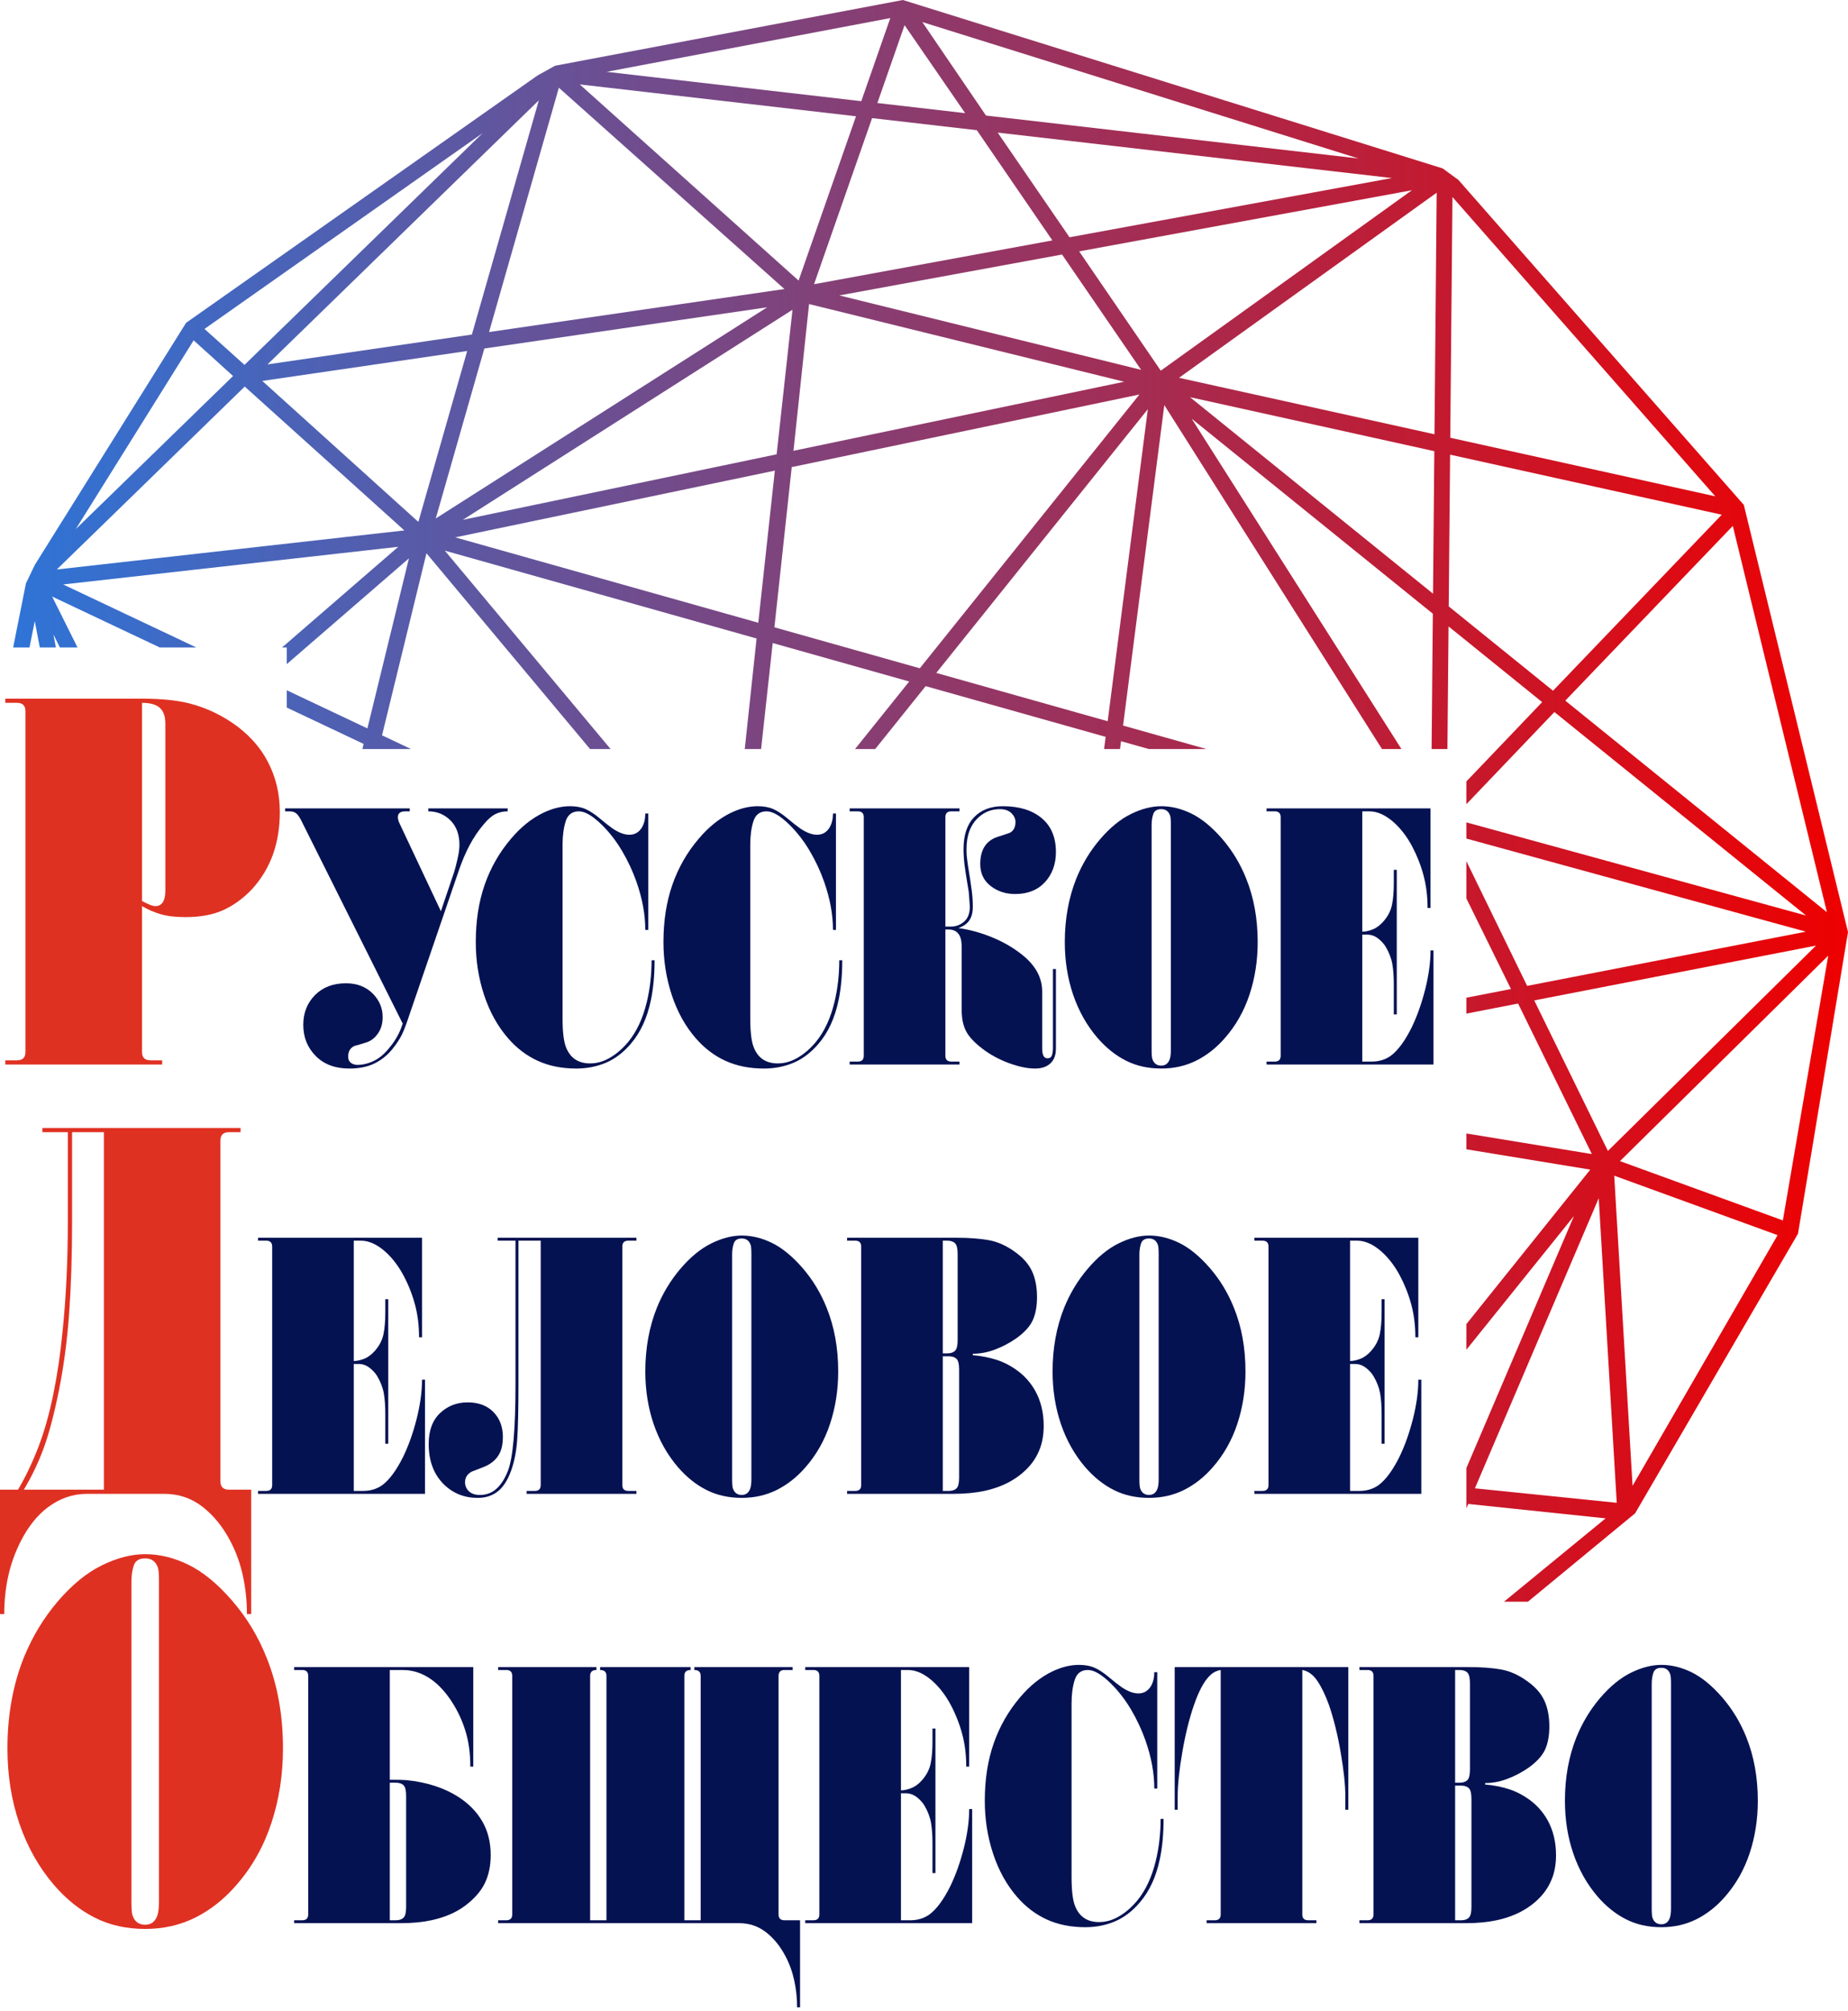 <?xml version="1.0" encoding="UTF-8"?> <svg xmlns="http://www.w3.org/2000/svg" width="307" height="334" viewBox="0 0 307 334" fill="none"> <g clip-path="url(#clip0_226_1135)"> <path d="M46.485 134.881C46.485 140.033 44.956 144.285 41.904 147.642C40.496 149.147 38.925 150.303 37.196 151.115C35.463 151.923 33.337 152.329 30.814 152.329C29.172 152.329 27.805 152.169 26.721 151.852C25.634 151.536 24.591 151.085 23.594 150.504V174.727C23.594 175.654 24.063 176.116 25.003 176.116H26.94V176.809H0.881V176.116H2.819C3.759 176.116 4.227 175.654 4.227 174.727V118.126C4.227 117.201 3.759 116.737 2.819 116.737H0.881V116.043H23.594C26.706 116.043 29.315 116.303 31.43 116.823C34.364 117.577 37.064 118.878 39.529 120.731C41.701 122.41 43.343 124.319 44.457 126.46C45.809 129.007 46.485 131.813 46.485 134.881ZM27.469 147.903V120.209C27.469 118.994 27.159 118.113 26.544 117.562C25.928 117.013 24.942 116.737 23.594 116.737V149.636C23.651 149.696 23.961 149.856 24.52 150.113C25.075 150.374 25.501 150.504 25.796 150.504C26.91 150.504 27.469 149.636 27.469 147.903Z" fill="#DF3122"></path> <path d="M84.335 134.759C83.595 134.759 82.919 134.912 82.304 135.215C81.685 135.519 81.028 136.096 80.329 136.945C79.468 137.956 78.709 139.078 78.052 140.313C77.395 141.547 76.817 142.871 76.326 144.286L67.513 170.014C67.268 170.702 67.022 171.309 66.773 171.834C66.362 172.646 65.829 173.454 65.172 174.262C64.349 175.275 63.363 176.065 62.215 176.631C61.064 177.197 59.666 177.48 58.024 177.48C55.683 177.48 53.821 176.783 52.447 175.391C51.068 173.998 50.381 172.274 50.381 170.218C50.381 168.241 51.031 166.599 52.322 165.284C53.617 163.977 55.332 163.318 57.469 163.318C59.357 163.318 60.879 163.925 62.03 165.135C63.057 166.223 63.571 167.496 63.571 168.945C63.571 169.995 63.314 170.892 62.801 171.637C62.287 172.386 61.66 172.877 60.92 173.119C60.18 173.361 59.504 173.562 58.885 173.726C58.186 174.046 57.839 174.635 57.839 175.48C57.839 176.124 58.126 176.549 58.7 176.75C58.949 176.832 59.153 176.873 59.319 176.873C60.263 176.873 61.196 176.649 62.121 176.202C63.046 175.759 63.918 175.011 64.742 173.957C65.727 172.784 66.445 171.469 66.898 170.013L49.951 136.094C49.664 135.569 49.384 135.215 49.12 135.033C48.852 134.85 48.512 134.759 48.104 134.759H47.364V134.273H68.068V134.759H67.328C66.505 134.759 66.097 135.085 66.097 135.733C66.097 136.057 66.199 136.422 66.403 136.826L73.245 151.35L75.401 144.969C75.564 144.482 75.76 143.744 75.987 142.75C76.213 141.758 76.326 140.957 76.326 140.35C76.326 138.609 75.82 137.241 74.816 136.248C73.808 135.256 72.588 134.759 71.15 134.759V134.273H84.335V134.759Z" fill="#051252"></path> <path d="M108.741 159.49C108.741 161.996 108.533 164.215 108.122 166.151C107.506 169.101 106.396 171.502 104.795 173.361C103.564 174.813 102.186 175.863 100.668 176.511C99.146 177.155 97.503 177.479 95.736 177.479C93.354 177.479 91.228 177.055 89.359 176.206C87.489 175.357 85.835 174.102 84.397 172.441C82.675 170.46 81.35 168.073 80.424 165.28C79.499 162.491 79.039 159.557 79.039 156.481C79.039 152.962 79.529 149.786 80.515 146.955C81.501 144.124 82.962 141.575 84.891 139.309C86.534 137.367 88.32 135.931 90.254 135C91.772 134.272 93.252 133.907 94.69 133.907C95.717 133.907 96.59 134.071 97.307 134.395C98.028 134.719 98.806 135.235 99.648 135.944C100.49 136.654 101.2 137.21 101.774 137.614C102.801 138.305 103.726 138.648 104.55 138.648C105.452 138.648 106.151 138.244 106.645 137.432C107.015 136.786 107.2 136.015 107.2 135.123H107.691V154.448H107.2C107.2 151.893 106.706 149.22 105.72 146.427C105.105 144.686 104.312 142.993 103.349 141.353C102.382 139.711 101.261 138.264 99.988 137.007C98.47 135.509 97.194 134.758 96.167 134.758C95.06 134.758 94.328 135.306 93.98 136.399C93.633 137.49 93.456 138.786 93.456 140.281V169.164C93.456 171.35 93.641 172.925 94.011 173.897C94.709 175.718 96.046 176.626 98.017 176.626C99.165 176.626 100.286 176.306 101.374 175.658C102.465 175.014 103.458 174.146 104.365 173.055C105.762 171.361 106.789 169.16 107.446 166.453C107.978 164.234 108.246 161.914 108.246 159.49H108.741Z" fill="#051252"></path> <path d="M139.919 159.49C139.919 161.996 139.711 164.215 139.304 166.151C138.688 169.101 137.578 171.502 135.977 173.361C134.742 174.813 133.368 175.863 131.846 176.511C130.328 177.155 128.681 177.479 126.918 177.479C124.535 177.479 122.409 177.055 120.54 176.206C118.667 175.356 117.017 174.102 115.579 172.441C113.853 170.46 112.528 168.073 111.602 165.28C110.681 162.491 110.217 159.557 110.217 156.481C110.217 152.962 110.711 149.786 111.697 146.955C112.682 144.124 114.14 141.575 116.073 139.309C117.716 137.367 119.502 135.931 121.431 135C122.953 134.272 124.43 133.907 125.868 133.907C126.895 133.907 127.768 134.071 128.489 134.395C129.206 134.719 129.988 135.235 130.83 135.944C131.672 136.654 132.378 137.21 132.956 137.614C133.983 138.305 134.908 138.648 135.728 138.648C136.634 138.648 137.332 138.244 137.823 137.432C138.193 136.786 138.378 136.015 138.378 135.123H138.873V154.448H138.378C138.378 151.893 137.884 149.22 136.898 146.427C136.283 144.686 135.494 142.993 134.527 141.353C133.56 139.711 132.442 138.264 131.17 137.007C129.648 135.509 128.376 134.758 127.349 134.758C126.238 134.758 125.51 135.306 125.162 136.399C124.811 137.49 124.637 138.786 124.637 140.281V169.164C124.637 171.35 124.822 172.925 125.192 173.897C125.891 175.718 127.224 176.626 129.199 176.626C130.347 176.626 131.468 176.306 132.556 175.658C133.643 175.014 134.64 174.146 135.543 173.055C136.94 171.361 137.967 169.16 138.624 166.453C139.16 164.234 139.424 161.914 139.424 159.49H139.919Z" fill="#051252"></path> <path d="M175.414 174.15C175.414 175.237 175.105 176.068 174.489 176.63C173.874 177.196 173.032 177.479 171.963 177.479C170.69 177.479 169.229 177.174 167.586 176.57C165.944 175.963 164.464 175.155 163.15 174.146C161.836 173.133 160.941 172.165 160.469 171.234C159.997 170.307 159.762 169.156 159.762 167.782V157.296C159.762 156.447 159.638 155.799 159.392 155.356C159.022 154.708 158.426 154.384 157.606 154.384H157.051V175.353C157.051 176.001 157.38 176.325 158.037 176.325H159.392V176.809H141.15V176.325H142.506C143.163 176.325 143.495 176.001 143.495 175.353V135.732C143.495 135.084 143.163 134.758 142.506 134.758H141.15V134.272H159.392V134.758H158.037C157.38 134.758 157.051 135.084 157.051 135.732V153.9H157.976C158.796 153.9 159.525 153.628 160.163 153.081C160.797 152.534 161.118 151.692 161.118 150.556L160.933 148.128C160.605 146.183 160.378 144.745 160.253 143.813C160.133 142.882 160.068 141.951 160.068 141.018C160.068 138.709 160.654 136.946 161.828 135.732C162.999 134.516 164.588 133.907 166.601 133.907C169.312 133.907 171.461 134.567 173.043 135.883C174.621 137.199 175.414 139.074 175.414 141.504C175.414 143.53 174.806 145.202 173.594 146.518C172.382 147.834 170.732 148.493 168.636 148.493C167.073 148.493 165.717 148.047 164.569 147.157C163.418 146.265 162.844 145.049 162.844 143.509C162.844 141.161 163.788 139.661 165.676 139.013C166.333 138.81 167.013 138.588 167.711 138.344C168.368 138.02 168.697 137.413 168.697 136.522C168.697 135.995 168.47 135.509 168.021 135.064C167.568 134.617 166.93 134.395 166.11 134.395C164.755 134.395 163.584 134.84 162.595 135.732C161.239 136.946 160.563 138.709 160.563 141.018C160.563 141.465 160.574 141.819 160.593 142.081C160.612 142.346 160.688 142.923 160.809 143.813C161.096 145.555 161.303 146.903 161.424 147.855C161.549 148.806 161.609 149.707 161.609 150.556C161.609 151.368 161.488 152.016 161.239 152.504C160.873 153.271 160.193 153.818 159.207 154.142C161.22 154.425 163.214 154.991 165.185 155.84C167.156 156.689 168.882 157.758 170.362 159.05C172.208 160.707 173.134 162.588 173.134 164.688V174.139C173.134 175.23 173.421 175.777 173.998 175.777C174.406 175.777 174.663 175.595 174.769 175.234C174.871 174.869 174.92 174.508 174.92 174.143V160.949H175.414L175.414 174.15Z" fill="#051252"></path> <path d="M208.934 156.481C208.934 159.557 208.48 162.457 207.578 165.191C206.675 167.92 205.32 170.318 203.511 172.381C202.114 173.997 200.532 175.252 198.768 176.142C197.001 177.032 195.049 177.479 192.912 177.479C190.733 177.479 188.784 177.043 187.059 176.172C185.333 175.304 183.751 174.038 182.312 172.381C180.545 170.318 179.201 167.931 178.276 165.22C177.354 162.51 176.89 159.598 176.89 156.481C176.89 152.638 177.528 149.119 178.801 145.924C179.786 143.496 181.1 141.321 182.747 139.4C184.389 137.479 186.092 136.082 187.859 135.213C189.627 134.343 191.311 133.907 192.912 133.907C194.596 133.907 196.28 134.323 197.964 135.151C199.648 135.982 201.332 137.367 203.02 139.309C204.701 141.253 206.037 143.457 207.023 145.924C208.295 149.08 208.934 152.597 208.934 156.481ZM194.513 174.321V137.065C194.513 136.255 194.475 135.73 194.392 135.486C194.147 134.758 193.652 134.395 192.912 134.395C192.213 134.395 191.771 134.667 191.586 135.214C191.401 135.76 191.311 136.376 191.311 137.065V174.321C191.311 175.129 191.352 175.658 191.435 175.9C191.681 176.63 192.172 176.991 192.912 176.991C193.61 176.991 194.082 176.63 194.332 175.9C194.452 175.535 194.513 175.01 194.513 174.321Z" fill="#051252"></path> <path d="M238.141 176.809H210.409V176.325H211.765C212.422 176.325 212.754 176.001 212.754 175.353V135.733C212.754 135.085 212.422 134.759 211.765 134.759H210.409V134.273H237.646V150.803H237.155C237.155 148.857 236.929 147.045 236.475 145.364C236.026 143.683 235.388 142.072 234.569 140.533C233.745 138.993 232.76 137.697 231.608 136.643C230.211 135.388 228.836 134.759 227.481 134.759H226.31V154.75C226.801 154.75 227.368 154.631 228.006 154.385C228.64 154.143 229.244 153.7 229.822 153.048C230.562 152.199 231.034 151.287 231.238 150.315C231.446 149.343 231.548 148.109 231.548 146.61V144.482H232.039V168.487H231.548V163.564C231.548 162.227 231.465 161.08 231.302 160.131C231.136 159.177 230.766 158.217 230.192 157.241C229.864 156.716 229.429 156.25 228.897 155.845C228.364 155.442 227.768 155.238 227.111 155.238H226.31V176.325H227.851C229.082 176.325 230.151 176.001 231.053 175.353C232.246 174.46 233.394 172.899 234.504 170.673C235.407 168.811 236.158 166.703 236.755 164.353C237.348 162.004 237.646 159.836 237.646 157.852H238.141L238.141 176.809Z" fill="#051252"></path> <path d="M41.729 268.086H41.023C41.023 265.945 40.804 263.849 40.362 261.793C39.924 259.738 39.233 257.812 38.293 256.021C37.062 253.646 35.521 251.735 33.671 250.29C31.825 248.842 29.695 248.12 27.29 248.12H14.44C12.091 248.12 9.92 248.872 7.922 250.376C6.163 251.709 4.667 253.59 3.432 256.021C2.496 257.872 1.805 259.797 1.367 261.793C0.925 263.789 0.706 265.886 0.706 268.086H0V247.427H2.994C4.225 245.342 5.339 243.014 6.34 240.437C7.337 237.864 8.171 234.926 8.847 231.627C9.523 228.328 10.037 224.853 10.388 221.208C10.973 215.537 11.268 209.433 11.268 202.891V188.048H7.042V187.352H39.966V188.048H38.029C37.092 188.048 36.62 188.51 36.62 189.437V246.038C36.62 246.965 37.092 247.427 38.029 247.427H41.729V268.086ZM17.257 247.427V188.048H11.974V202.891C11.974 208.506 11.812 213.571 11.491 218.084C11.166 222.597 10.607 226.838 9.818 230.8C9.025 234.766 8.186 237.965 7.307 240.393C6.427 242.824 5.313 245.17 3.961 247.427H17.257Z" fill="#DF3122"></path> <path d="M70.602 248.12H42.871V247.636H44.227C44.884 247.636 45.216 247.312 45.216 246.664V207.044C45.216 206.396 44.884 206.068 44.227 206.068H42.871V205.584H70.108V222.114H69.617C69.617 220.166 69.39 218.356 68.937 216.673C68.488 214.994 67.85 213.381 67.03 211.844C66.207 210.302 65.222 209.006 64.07 207.952C62.673 206.697 61.298 206.068 59.943 206.068H58.772V226.061C59.263 226.061 59.829 225.942 60.468 225.696C61.102 225.454 61.706 225.011 62.284 224.359C63.024 223.51 63.496 222.598 63.7 221.626C63.908 220.654 64.01 219.418 64.01 217.921V215.791H64.5V239.798H64.01V234.875C64.01 233.538 63.926 232.391 63.764 231.442C63.598 230.488 63.228 229.528 62.654 228.552C62.325 228.027 61.891 227.561 61.359 227.156C60.826 226.753 60.23 226.549 59.573 226.549H58.772V247.636H60.313C61.544 247.636 62.612 247.312 63.515 246.664C64.708 245.771 65.856 244.21 66.966 241.984C67.869 240.122 68.62 238.014 69.217 235.664C69.809 233.315 70.108 231.147 70.108 229.163H70.603L70.602 248.12Z" fill="#051252"></path> <path d="M105.727 248.12H87.484V247.636H88.84C89.497 247.636 89.826 247.312 89.826 246.664V206.068H86.129V229.919C86.129 234.164 86.057 237.262 85.914 239.202C85.77 241.146 85.43 242.844 84.898 244.3C84.362 245.756 83.705 246.828 82.927 247.517C81.979 248.366 80.79 248.791 79.351 248.791C77.134 248.791 75.265 248.042 73.743 246.549C72.059 244.896 71.217 242.658 71.217 239.831C71.217 237.612 71.844 235.906 73.098 234.715C74.351 233.523 75.881 232.927 77.689 232.927C79.494 232.927 80.922 233.464 81.971 234.532C83.017 235.605 83.542 236.986 83.542 238.681C83.542 239.731 83.376 240.595 83.048 241.284C82.557 242.334 81.673 243.119 80.401 243.641C79.698 243.924 79.022 244.188 78.365 244.43C77.625 244.832 77.255 245.421 77.255 246.184C77.255 246.791 77.47 247.294 77.905 247.7C78.335 248.102 78.939 248.303 79.721 248.303C80.665 248.303 81.488 248.042 82.187 247.513C83.089 246.828 83.829 245.733 84.403 244.236C85.226 242.054 85.638 237.28 85.638 229.919V206.068H82.678V205.584H105.727V206.068H104.371C103.714 206.068 103.385 206.396 103.385 207.044V246.664C103.385 247.312 103.714 247.636 104.371 247.636H105.727L105.727 248.12Z" fill="#051252"></path> <path d="M139.247 227.79C139.247 230.866 138.794 233.766 137.891 236.5C136.989 239.229 135.633 241.627 133.824 243.69C132.427 245.306 130.845 246.561 129.081 247.451C127.314 248.341 125.362 248.788 123.225 248.788C121.046 248.788 119.098 248.352 117.372 247.481C115.646 246.613 114.064 245.347 112.625 243.69C110.858 241.627 109.514 239.24 108.589 236.529C107.667 233.819 107.203 230.907 107.203 227.79C107.203 223.947 107.841 220.428 109.114 217.233C110.099 214.805 111.413 212.63 113.06 210.709C114.702 208.788 116.405 207.391 118.172 206.52C119.94 205.652 121.624 205.216 123.225 205.216C124.909 205.216 126.593 205.63 128.277 206.46C129.961 207.291 131.645 208.676 133.333 210.616C135.014 212.56 136.35 214.764 137.336 217.233C138.608 220.387 139.247 223.906 139.247 227.79ZM124.826 245.63V208.374C124.826 207.562 124.788 207.037 124.705 206.795C124.46 206.065 123.965 205.704 123.225 205.704C122.526 205.704 122.084 205.976 121.899 206.523C121.714 207.067 121.624 207.685 121.624 208.374V245.63C121.624 246.438 121.665 246.967 121.748 247.209C121.994 247.939 122.485 248.3 123.225 248.3C123.923 248.3 124.395 247.939 124.645 247.209C124.766 246.844 124.826 246.319 124.826 245.63Z" fill="#051252"></path> <path d="M173.385 236.819C173.385 238.357 173.136 239.716 172.645 240.889C171.988 242.512 170.867 243.92 169.284 245.111C167.702 246.307 165.784 247.148 163.526 247.636C161.963 247.96 160.26 248.12 158.409 248.12H140.722V247.636H142.078C142.735 247.636 143.067 247.312 143.067 246.664V207.044C143.067 206.396 142.735 206.068 142.078 206.068H140.722V205.584H158.964C160.977 205.584 162.733 205.714 164.232 205.979C165.731 206.243 167.2 206.902 168.639 207.952C169.953 208.887 170.889 209.948 171.444 211.143C171.996 212.339 172.275 213.769 172.275 215.429C172.275 216.967 172.037 218.252 171.565 219.287C171.093 220.319 170.179 221.324 168.824 222.296C167.714 223.063 166.543 223.681 165.312 224.147C164.077 224.616 162.846 224.847 161.615 224.847V225.089C163.05 225.212 164.387 225.476 165.618 225.878C166.853 226.284 168.031 226.914 169.164 227.763C170.293 228.615 171.225 229.688 171.965 230.984C172.91 232.685 173.385 234.629 173.385 236.819ZM159.089 222.598V208.258C159.089 207.368 158.942 206.779 158.655 206.496C158.368 206.213 157.937 206.068 157.363 206.068H156.623V224.787H157.363C157.937 224.787 158.368 224.646 158.655 224.359C158.942 224.076 159.089 223.491 159.089 222.598ZM159.335 245.447V227.461C159.335 226.571 159.191 225.983 158.904 225.696C158.613 225.417 158.183 225.271 157.609 225.271H156.623V247.636H157.609C158.183 247.636 158.613 247.495 158.904 247.208C159.191 246.925 159.335 246.34 159.335 245.447Z" fill="#051252"></path> <path d="M206.905 227.79C206.905 230.866 206.452 233.766 205.549 236.5C204.647 239.229 203.291 241.627 201.482 243.69C200.085 245.306 198.503 246.561 196.74 247.451C194.973 248.341 193.02 248.788 190.883 248.788C188.704 248.788 186.756 248.352 185.03 247.481C183.305 246.613 181.722 245.347 180.284 243.69C178.517 241.627 177.172 239.24 176.247 236.529C175.326 233.819 174.861 230.907 174.861 227.79C174.861 223.947 175.499 220.428 176.772 217.233C177.757 214.805 179.072 212.63 180.718 210.709C182.36 208.788 184.063 207.391 185.831 206.52C187.598 205.652 189.282 205.216 190.883 205.216C192.567 205.216 194.251 205.63 195.935 206.46C197.62 207.291 199.304 208.676 200.992 210.616C202.672 212.56 204.009 214.764 204.994 217.233C206.267 220.387 206.905 223.906 206.905 227.79ZM192.484 245.63V208.374C192.484 207.562 192.446 207.037 192.363 206.795C192.118 206.065 191.623 205.704 190.883 205.704C190.185 205.704 189.743 205.976 189.558 206.523C189.373 207.067 189.282 207.685 189.282 208.374V245.63C189.282 246.438 189.324 246.967 189.407 247.209C189.652 247.939 190.143 248.3 190.883 248.3C191.582 248.3 192.054 247.939 192.303 247.209C192.424 246.844 192.484 246.319 192.484 245.63Z" fill="#051252"></path> <path d="M236.114 248.12H208.383V247.636H209.738C210.395 247.636 210.728 247.312 210.728 246.664V207.044C210.728 206.396 210.395 206.068 209.738 206.068H208.383V205.584H235.619V222.114H235.128C235.128 220.166 234.902 218.356 234.449 216.673C233.999 214.994 233.361 213.381 232.542 211.844C231.719 210.302 230.733 209.006 229.581 207.952C228.184 206.697 226.81 206.068 225.454 206.068H224.284V226.061C224.775 226.061 225.341 225.942 225.979 225.696C226.613 225.454 227.218 225.011 227.795 224.359C228.536 223.51 229.008 222.598 229.211 221.626C229.419 220.654 229.521 219.418 229.521 217.921V215.791H230.012V239.798H229.521V234.875C229.521 233.538 229.438 232.391 229.276 231.442C229.109 230.488 228.739 229.528 228.165 228.552C227.837 228.027 227.403 227.561 226.87 227.156C226.338 226.753 225.741 226.549 225.084 226.549H224.284V247.636H225.824C227.055 247.636 228.124 247.312 229.026 246.664C230.22 245.771 231.368 244.21 232.478 241.984C233.38 240.122 234.132 238.014 234.728 235.664C235.321 233.315 235.619 231.147 235.619 229.163H236.114L236.114 248.12Z" fill="#051252"></path> <path d="M47.009 290.39C47.009 294.781 46.363 298.929 45.075 302.828C43.78 306.73 41.847 310.156 39.264 313.101C37.266 315.414 35.008 317.205 32.486 318.479C29.96 319.748 27.173 320.385 24.122 320.385C21.01 320.385 18.224 319.763 15.758 318.519C13.296 317.279 11.034 315.473 8.98 313.101C6.457 310.156 4.535 306.745 3.214 302.872C1.892 299 1.235 294.84 1.235 290.39C1.235 284.898 2.141 279.871 3.961 275.305C5.37 271.839 7.25 268.729 9.595 265.985C11.944 263.24 14.38 261.244 16.902 260.004C19.424 258.761 21.834 258.139 24.122 258.139C26.527 258.139 28.933 258.731 31.342 259.915C33.747 261.103 36.152 263.08 38.558 265.854C40.963 268.629 42.874 271.779 44.282 275.305C46.099 279.811 47.009 284.842 47.009 290.39ZM26.41 315.876V262.648C26.41 261.494 26.35 260.742 26.236 260.395C25.881 259.357 25.179 258.835 24.122 258.835C23.125 258.835 22.494 259.226 22.23 260.004C21.966 260.786 21.834 261.665 21.834 262.648V315.876C21.834 317.03 21.89 317.782 22.011 318.128C22.362 319.171 23.065 319.689 24.122 319.689C25.119 319.689 25.795 319.171 26.146 318.128C26.323 317.607 26.41 316.859 26.41 315.876Z" fill="#DF3122"></path> <path d="M81.518 308.128C81.518 309.87 81.201 311.408 80.563 312.745C79.925 314.082 78.849 315.329 77.327 316.484C75.809 317.638 73.917 318.457 71.659 318.945C70.137 319.269 68.434 319.429 66.546 319.429H48.859V318.945H50.215C50.872 318.945 51.2 318.621 51.2 317.973V278.353C51.2 277.705 50.872 277.377 50.215 277.377H48.859V276.893H78.622V293.423H78.131C78.131 291.397 77.905 289.572 77.452 287.952C76.998 286.333 76.341 284.791 75.48 283.335C74.616 281.875 73.653 280.661 72.584 279.689C70.859 278.148 68.948 277.377 66.852 277.377H64.757V295.608C66.112 295.608 67.014 295.631 67.468 295.668C70.919 295.996 73.879 296.968 76.341 298.587C77.984 299.682 79.26 301.019 80.163 302.598C81.065 304.177 81.518 306.02 81.518 308.128ZM67.468 316.756V298.282C67.468 297.392 67.324 296.804 67.037 296.521C66.75 296.238 66.32 296.096 65.742 296.096H64.756V318.945H65.742C66.32 318.945 66.75 318.804 67.037 318.517C67.324 318.234 67.468 317.649 67.468 316.756Z" fill="#051252"></path> <path d="M132.911 333.408H132.42C132.42 331.908 132.265 330.44 131.956 329.003C131.65 327.562 131.167 326.214 130.509 324.959C129.645 323.298 128.569 321.961 127.273 320.949C125.978 319.936 124.49 319.429 122.806 319.429H82.75V318.945H84.106C84.763 318.945 85.095 318.621 85.095 317.973V278.353C85.095 277.705 84.763 277.377 84.106 277.377H82.75V276.893H99.081V277.377C98.383 277.377 98.035 277.705 98.035 278.353V318.945H100.747V278.353C100.747 277.705 100.395 277.377 99.697 277.377V276.893H114.733V277.377C114.035 277.377 113.687 277.705 113.687 278.353V318.945H116.398V278.353C116.398 277.705 116.047 277.377 115.349 277.377V276.893H131.68V277.377H130.324C129.667 277.377 129.339 277.705 129.339 278.353V317.973C129.339 318.621 129.667 318.945 130.324 318.945H132.911V333.408Z" fill="#051252"></path> <path d="M161.502 319.429H133.771V318.945H135.126C135.783 318.945 136.116 318.621 136.116 317.973V278.353C136.116 277.705 135.783 277.377 135.126 277.377H133.771V276.893H161.007V293.423H160.517C160.517 291.475 160.29 289.665 159.837 287.982C159.387 286.303 158.749 284.69 157.93 283.153C157.107 281.611 156.121 280.315 154.97 279.261C153.572 278.006 152.198 277.377 150.842 277.377H149.672V297.37C150.163 297.37 150.729 297.251 151.367 297.005C152.002 296.763 152.606 296.32 153.183 295.668C153.924 294.819 154.396 293.907 154.6 292.935C154.807 291.963 154.909 290.727 154.909 289.23V287.1H155.4V311.107H154.909V306.184C154.909 304.847 154.826 303.7 154.664 302.751C154.498 301.797 154.128 300.837 153.554 299.861C153.225 299.336 152.791 298.87 152.258 298.465C151.726 298.062 151.129 297.858 150.472 297.858H149.672V318.945H151.212C152.443 318.945 153.512 318.621 154.414 317.973C155.608 317.08 156.756 315.519 157.866 313.293C158.768 311.431 159.52 309.323 160.116 306.973C160.709 304.624 161.007 302.456 161.007 300.472H161.502L161.502 319.429Z" fill="#051252"></path> <path d="M193.301 302.11C193.301 304.616 193.093 306.835 192.681 308.771C192.066 311.721 190.956 314.122 189.355 315.981C188.124 317.433 186.745 318.483 185.227 319.131C183.706 319.775 182.063 320.099 180.296 320.099C177.913 320.099 175.787 319.675 173.918 318.826C172.049 317.977 170.395 316.722 168.956 315.061C167.235 313.08 165.909 310.693 164.984 307.9C164.059 305.111 163.598 302.177 163.598 299.101C163.598 295.582 164.089 292.406 165.075 289.575C166.06 286.742 167.522 284.195 169.451 281.927C171.094 279.987 172.88 278.549 174.813 277.619C176.331 276.892 177.811 276.527 179.25 276.527C180.277 276.527 181.149 276.691 181.867 277.015C182.588 277.339 183.366 277.853 184.208 278.564C185.05 279.272 185.76 279.83 186.334 280.233C187.361 280.925 188.286 281.268 189.109 281.268C190.012 281.268 190.71 280.862 191.205 280.05C191.575 279.406 191.76 278.635 191.76 277.741H192.251V297.068H191.76C191.76 294.513 191.265 291.84 190.28 289.047C189.664 287.304 188.871 285.613 187.908 283.971C186.942 282.329 185.82 280.884 184.548 279.626C183.03 278.129 181.753 277.376 180.726 277.376C179.62 277.376 178.887 277.924 178.54 279.019C178.193 280.11 178.015 281.406 178.015 282.899V311.784C178.015 313.97 178.2 315.545 178.57 316.517C179.269 318.338 180.606 319.246 182.577 319.246C183.725 319.246 184.846 318.926 185.934 318.278C187.025 317.634 188.018 316.766 188.924 315.675C190.321 313.981 191.348 311.78 192.006 309.073C192.538 306.854 192.806 304.534 192.806 302.11L193.301 302.11Z" fill="#051252"></path> <path d="M223.985 300.591H223.494V298.345C223.494 296.48 223.238 294.059 222.724 291.08C222.211 288.105 221.561 285.48 220.783 283.212C220.168 281.51 219.511 280.155 218.812 279.142C218.114 278.129 217.29 277.541 216.346 277.377V317.973C216.346 318.621 216.675 318.945 217.332 318.945H218.688V319.429H200.449V318.945H201.805C202.458 318.945 202.79 318.621 202.79 317.973V277.377C202.05 277.5 201.412 277.846 200.88 278.412C199.973 279.343 199.131 280.933 198.353 283.182C197.572 285.431 196.926 288.042 196.413 291.021C195.899 294 195.642 296.439 195.642 298.345V300.591H195.148V276.893H223.985V300.591Z" fill="#051252"></path> <path d="M258.494 308.128C258.494 309.666 258.249 311.025 257.754 312.198C257.097 313.821 255.979 315.229 254.397 316.421C252.815 317.616 250.893 318.457 248.635 318.945C247.072 319.269 245.369 319.429 243.522 319.429H225.835V318.945H227.191C227.848 318.945 228.176 318.621 228.176 317.973V278.353C228.176 277.705 227.848 277.377 227.191 277.377H225.835V276.893H244.073C246.086 276.893 247.842 277.023 249.345 277.288C250.844 277.552 252.313 278.211 253.748 279.261C255.066 280.196 255.998 281.257 256.553 282.453C257.108 283.648 257.384 285.078 257.384 286.739C257.384 288.276 257.15 289.561 256.678 290.596C256.202 291.628 255.288 292.633 253.933 293.605C252.826 294.372 251.656 294.99 250.421 295.456C249.19 295.925 247.959 296.156 246.724 296.156V296.398C248.163 296.521 249.496 296.785 250.731 297.187C251.962 297.593 253.144 298.223 254.273 299.072C255.402 299.924 256.338 300.997 257.078 302.293C258.022 303.994 258.494 305.938 258.494 308.128ZM244.198 293.907V279.567C244.198 278.677 244.055 278.088 243.768 277.805C243.481 277.522 243.046 277.377 242.472 277.377H241.732V296.096H242.472C243.046 296.096 243.481 295.955 243.768 295.668C244.055 295.385 244.198 294.8 244.198 293.907ZM244.443 316.756V298.77C244.443 297.88 244.3 297.292 244.013 297.005C243.726 296.726 243.296 296.58 242.718 296.58H241.732V318.945H242.718C243.296 318.945 243.726 318.804 244.013 318.517C244.3 318.234 244.443 317.649 244.443 316.756Z" fill="#051252"></path> <path d="M292.018 299.101C292.018 302.177 291.565 305.077 290.662 307.811C289.756 310.54 288.4 312.938 286.595 315.001C285.198 316.617 283.616 317.872 281.849 318.762C280.082 319.652 278.129 320.099 275.996 320.099C273.817 320.099 271.865 319.663 270.139 318.792C268.414 317.924 266.831 316.658 265.396 315.001C263.629 312.938 262.285 310.551 261.36 307.84C260.435 305.13 259.974 302.218 259.974 299.101C259.974 295.258 260.608 291.739 261.885 288.544C262.87 286.116 264.184 283.941 265.827 282.02C267.469 280.099 269.176 278.702 270.943 277.831C272.707 276.963 274.391 276.527 275.996 276.527C277.68 276.527 279.364 276.941 281.048 277.771C282.732 278.602 284.416 279.987 286.101 281.927C287.785 283.871 289.121 286.075 290.107 288.544C291.379 291.698 292.018 295.217 292.018 299.101ZM277.597 316.941V279.685C277.597 278.873 277.555 278.348 277.472 278.106C277.227 277.376 276.736 277.015 275.996 277.015C275.297 277.015 274.855 277.287 274.67 277.834C274.485 278.378 274.391 278.996 274.391 279.685V316.941C274.391 317.749 274.433 318.278 274.516 318.52C274.761 319.25 275.256 319.611 275.996 319.611C276.694 319.611 277.166 319.25 277.412 318.52C277.536 318.155 277.597 317.63 277.597 316.941Z" fill="#051252"></path> <path d="M4.9 107.542L5.777 103.157L6.611 107.542H9.284L8.873 105.38L9.95 107.542H12.878L8.662 99.084L26.543 107.542H32.617L10.492 97.076L66.167 90.82L46.854 107.542H47.641V110.308L67.935 92.738L61.034 120.984L47.641 114.648V117.522L60.405 123.56L60.197 124.411H68.28L63.464 122.133L70.845 91.894L98.022 124.411H101.435L73.893 91.458L125.687 106.051L123.723 124.411H126.438L128.366 106.806L151.043 113.195L142.044 124.411H145.394L153.775 113.965L183.678 122.39L183.417 124.411H186.065L186.233 123.111L190.849 124.411H200.412L186.569 120.511L193.421 67.284L229.583 124.411H232.814L197.966 69.542L238.031 101.934L237.826 124.411H240.453L240.639 104.043L256.191 116.617L243.598 129.798V133.577L258.227 118.264L300.036 152.067L243.598 136.591V139.28L299.998 154.746L253.696 163.75L243.598 143.027V149.214L251.01 164.273L243.598 165.714V168.355L252.193 166.683L264.449 191.685L243.598 188.263V190.889L264.183 194.268L243.598 219.932V224.188L261.477 201.967L243.598 243.852V250.53L243.911 249.797L266.735 252.191L249.851 266.035H253.825L271.637 251.35L298.695 204.9L307.001 154.812L289.691 83.859L242.276 29.882L239.661 27.973L149.99 0L92.21 10.918L89.311 12.527L30.915 53.618L5.795 93.809L4.309 96.896L2.185 107.542L4.9 107.542ZM254.875 166.162L301.689 157.058L267.114 191.166L254.875 166.162ZM245.018 247.205L265.59 199.012L268.582 249.606L245.018 247.205ZM271.21 246.788L268.163 195.274L295.303 205.15L271.21 246.788ZM296.179 202.705L269.117 192.855L303.712 158.738L296.179 202.705ZM303.497 151.515L260.034 116.375L287.863 87.35L303.497 151.515ZM241.289 32.723L284.954 82.438L240.925 72.708L241.289 32.723ZM240.899 75.517L286.028 85.491L257.997 114.728L240.67 100.717L240.899 75.517ZM69.5 86.686L43.574 63.27L77.612 58.3L69.5 86.686ZM72.394 86.112L80.46 57.885L127.445 51.042L72.394 86.112ZM131.654 51.447L129.019 75.459L76.888 86.342L131.654 51.447ZM125.97 103.436L75.631 89.253L128.722 78.168L125.97 103.436ZM152.806 110.998L128.65 104.191L131.526 77.583L189.292 65.522L152.806 110.998ZM135.233 47.206L144.876 19.619L162.279 21.625L174.827 39.933L135.233 47.206ZM176.432 42.274L189.567 61.428L139.434 49.069L176.432 42.274ZM186.755 63.404L131.816 74.874L134.407 50.503L186.755 63.404ZM184.013 119.791L155.539 111.768L190.686 67.961L184.013 119.791ZM238.061 98.609L197.692 65.969L238.277 74.938L238.061 98.609ZM238.303 72.129L195.867 62.751L238.668 32.006L238.303 72.129ZM192.834 61.565L179.276 41.751L234.555 31.598L192.834 61.565ZM177.673 39.41L165.743 22.024L231.236 29.572L177.673 39.41ZM225.663 26.321L163.799 19.191L153.221 3.664L225.663 26.321ZM150.27 4.18L160.336 18.792L145.753 17.112L150.27 4.18ZM147.902 3.002L143.081 16.804L100.769 11.928L147.902 3.002ZM142.205 19.311L132.665 46.602L96.311 14.022L142.205 19.311ZM92.84 14.572L130.312 48.005L81.242 55.152L92.84 14.572ZM89.513 16.664L78.393 55.567L44.442 60.524L89.513 16.664ZM80.171 22.115L40.617 60.606L33.972 54.633L80.171 22.115ZM32.169 56.528L38.717 62.455L12.589 87.881L32.169 56.528ZM40.656 64.208L67.174 88.1L9.438 94.587L40.656 64.208Z" fill="url(#paint0_linear_226_1135)"></path> </g> <defs> <linearGradient id="paint0_linear_226_1135" x1="2.185" y1="133.018" x2="307.001" y2="133.018" gradientUnits="userSpaceOnUse"> <stop stop-color="#2E74D7"></stop> <stop offset="1" stop-color="#EE0000"></stop> </linearGradient> <clipPath id="clip0_226_1135"> <rect width="76.701" height="83.299" fill="white" transform="scale(4.003)"></rect> </clipPath> </defs> </svg> 